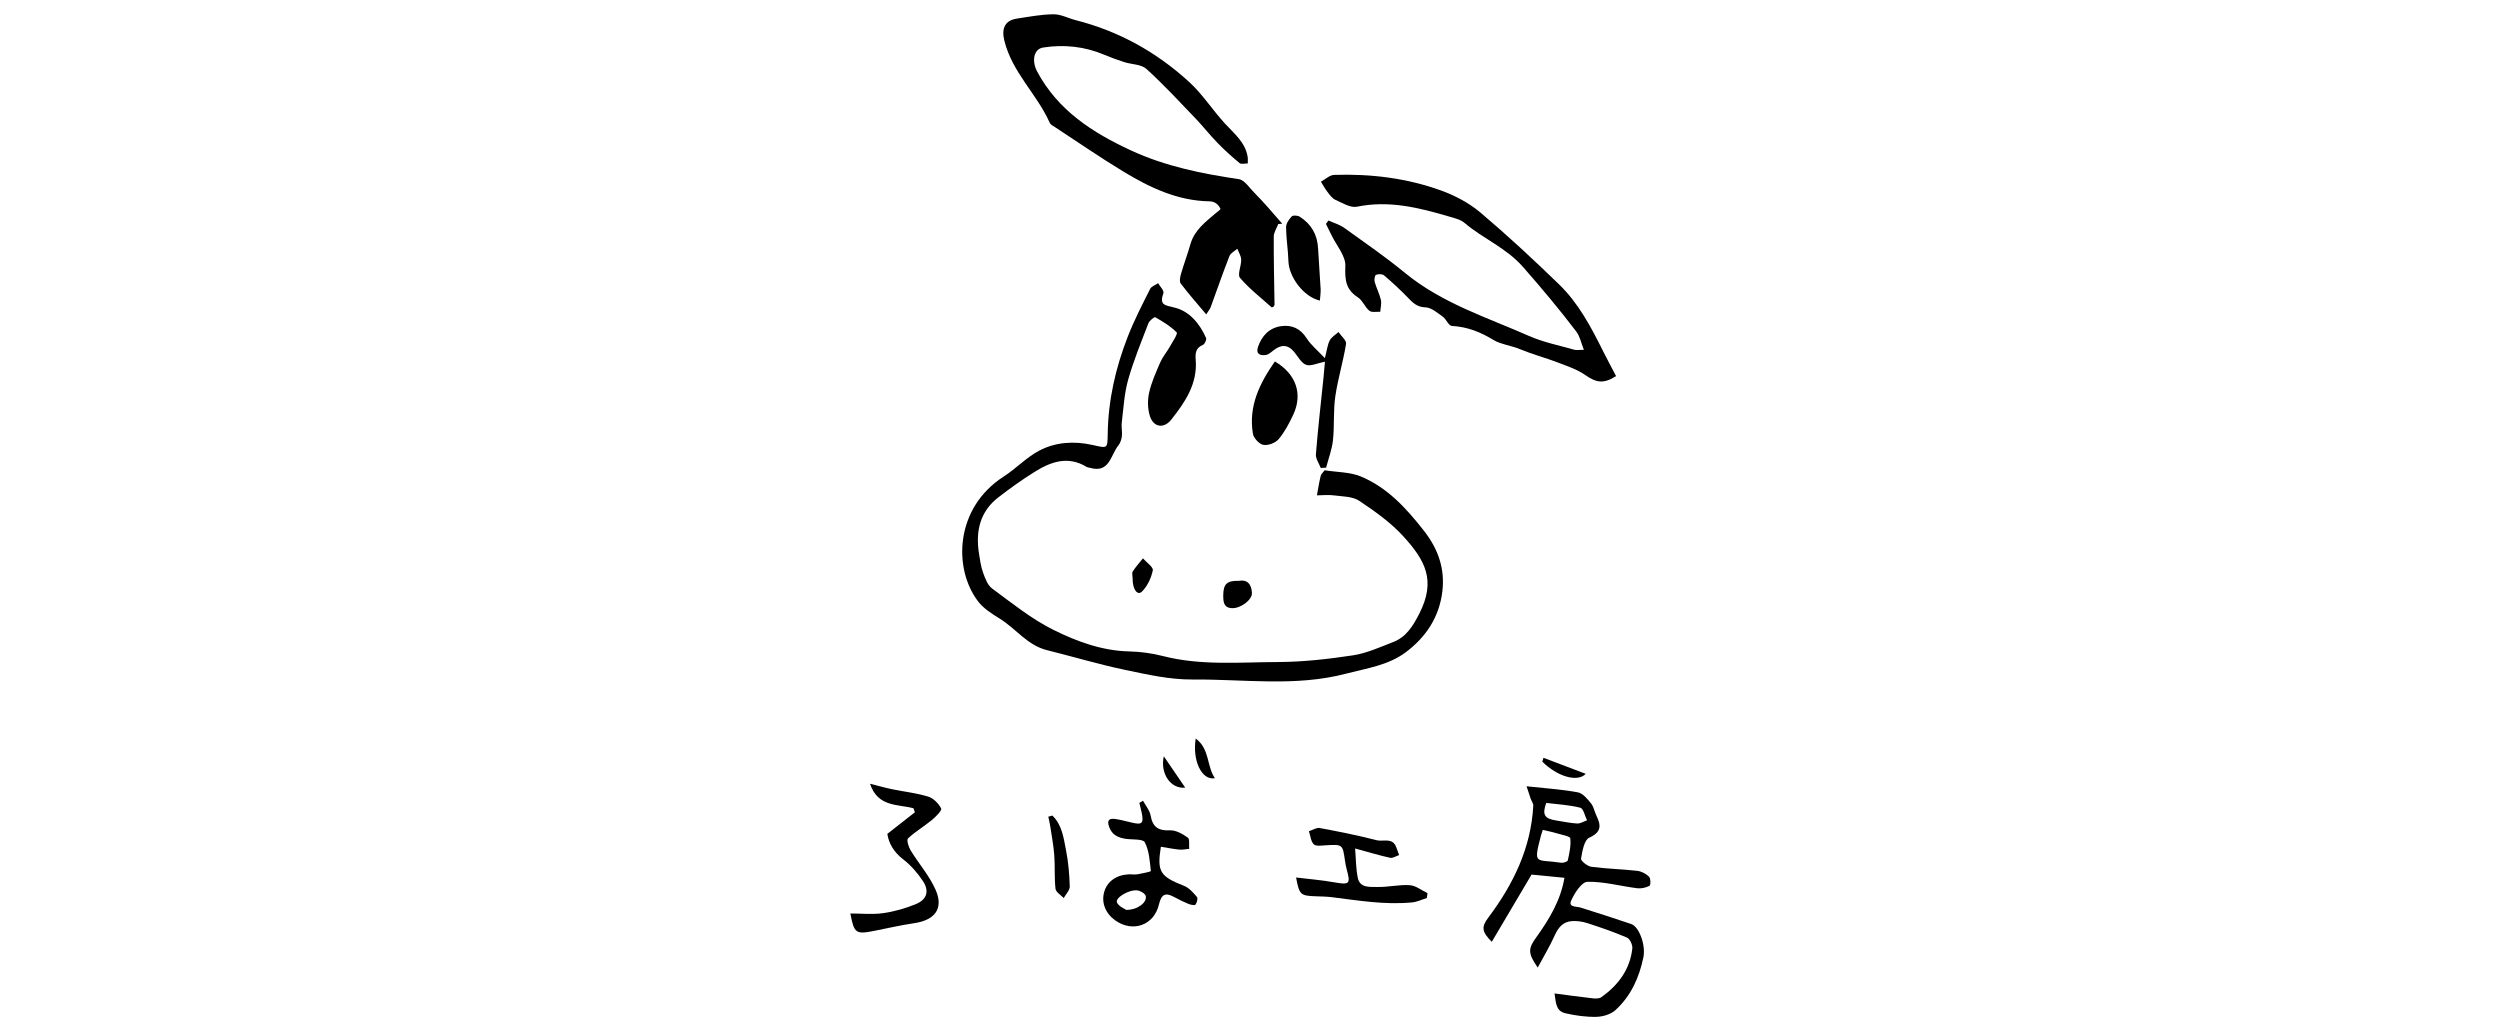 <?xml version="1.0" encoding="UTF-8"?>
<svg data-bbox="340.14 5.71 320.019 401.039" overflow="visible" viewBox="0 0 1000 414" xmlns="http://www.w3.org/2000/svg" data-type="shape">
    <g>
        <path d="M529.86 188.11c5.12.81 10.16.69 14.43 2.46 10.68 4.42 18.24 12.76 25.29 21.74 5.72 7.29 8.45 15.25 7.36 24.27-1.22 10.19-6.51 18.27-14.69 24.36-7.04 5.24-15.62 6.37-23.8 8.52-20.31 5.34-41 2.17-61.5 2.34-9.01.08-18.12-2-27.03-3.87-10.48-2.2-20.77-5.29-31.17-7.88-7.81-1.94-12.4-8.61-18.83-12.58-3.12-1.93-6.47-4.03-8.65-6.87-10.07-13.13-9.33-37.44 10.21-49.98 4.9-3.15 9.03-7.61 14.13-10.32 6.57-3.5 14.04-3.95 21.32-2.33 6.14 1.37 6.07 1.67 6.16-4.51.2-13.48 3.18-26.42 8.06-38.9 2.54-6.5 5.77-12.74 8.9-18.99.52-1.04 2.12-1.55 3.22-2.3.75 1.34 2.43 3 2.1 3.95-1.67 4.79.38 4.83 4.52 5.84 5.9 1.43 10.01 6.4 12.54 12.12.29.65-.54 2.48-1.25 2.77-2.91 1.16-3.11 3.4-2.9 5.92.78 9.64-4.23 16.99-9.77 23.98-2.95 3.73-7.11 3.09-8.54-1.39-.92-2.89-.99-6.4-.32-9.38.94-4.2 2.76-8.23 4.49-12.21.95-2.17 2.57-4.04 3.75-6.12 1.1-1.94 3.31-5.25 2.79-5.78-2.41-2.49-5.53-4.33-8.59-6.08-.36-.2-2.33 1.39-2.74 2.46-2.87 7.5-5.96 14.96-8.12 22.67-1.54 5.5-1.83 11.37-2.53 17.09-.21 1.74.27 3.57.06 5.31-.15 1.3-.61 2.77-1.42 3.76-3.1 3.81-3.48 11.23-11.38 8.94-.43-.12-.92-.13-1.29-.35-7.55-4.61-14.47-2.03-21.05 2.12-4.94 3.12-9.72 6.51-14.33 10.09-7.29 5.66-9.05 13.45-7.73 22.18.4 2.65.77 5.37 1.67 7.88.83 2.3 1.83 5.06 3.65 6.39 7.93 5.83 15.73 12.16 24.47 16.5 9.41 4.67 19.48 8.39 30.41 8.64 4.47.1 9.02.72 13.35 1.83 15.24 3.93 30.75 2.46 46.14 2.41 9.99-.04 20.04-1.17 29.94-2.68 5.53-.85 10.85-3.29 16.15-5.34 5.24-2.03 7.95-6.57 10.39-11.35 6.8-13.3 2.29-21.33-6.28-30.79-5.06-5.58-11.44-10.11-17.76-14.33-2.68-1.79-6.69-1.71-10.14-2.17-2.22-.3-4.52-.02-6.78-.01.48-2.58.87-5.18 1.49-7.72.16-.78.97-1.44 1.6-2.31z"/>
        <path d="M511.3 89.61c-.63 1.68-1.79 3.36-1.8 5.05-.05 9.05.19 18.1.31 27.15 0 .27-.22.54-.35.82-.27.11-.7.4-.79.31-4.31-3.85-8.95-7.44-12.67-11.8-1.12-1.31.55-4.8.48-7.28-.04-1.47-1-2.91-1.55-4.36-1.08.96-2.68 1.72-3.15 2.92-2.65 6.77-5.02 13.65-7.52 20.48-.24.66-.74 1.23-1.76 2.86-3.69-4.4-7.12-8.25-10.21-12.36-.62-.82-.23-2.66.13-3.91 1.15-3.96 2.62-7.82 3.74-11.78 1.62-5.73 6.12-9 10.3-12.58.62-.53 1.83-1.33 1.72-1.59-.34-.87-1.05-1.71-1.83-2.25-.69-.48-1.67-.75-2.53-.76-12.77-.2-23.84-5.47-34.39-11.86-9.33-5.65-18.32-11.85-27.45-17.83-.74-.49-1.74-.95-2.06-1.67-5.09-11.49-15.08-20.24-18.18-32.9-1.19-4.86.16-8.1 5.02-8.83 4.88-.74 9.79-1.7 14.69-1.73 2.96-.02 5.9 1.62 8.89 2.37 17.21 4.37 32.31 12.8 45.31 24.69 5.37 4.91 9.39 11.27 14.35 16.67 3.66 3.97 7.99 7.36 9.03 13.09.17.92.07 1.89.09 2.84-1.12-.02-2.61.42-3.28-.13-3.08-2.53-6.05-5.22-8.83-8.08-3.09-3.18-5.84-6.7-8.91-9.9-6.41-6.68-12.7-13.51-19.56-19.71-2.06-1.86-5.86-1.76-8.81-2.7-2.68-.86-5.34-1.82-7.93-2.92-7.92-3.35-16.15-4.24-24.56-2.92-3.85.6-4.59 5.48-2.37 9.62 8.33 15.55 22.12 24.4 37.51 31.53 13.74 6.37 28.31 9.29 43.16 11.5 2.29.34 4.22 3.49 6.21 5.45 1.9 1.88 3.69 3.89 5.47 5.88 1.92 2.14 3.78 4.32 5.67 6.48-.53.06-1.06.1-1.59.14z"/>
        <path d="M646.43 150.45c-5.04 3.19-7.93 2.62-12.28-.41-3.32-2.31-7.37-3.64-11.21-5.11-4.89-1.87-9.99-3.2-14.81-5.21-3.53-1.47-7.95-2.03-10.56-3.63-5.43-3.32-10.59-5.37-16.84-5.72-1.28-.07-2.24-2.74-3.68-3.76-2.14-1.51-4.53-3.6-6.87-3.67-3.41-.1-5.07-1.86-7.08-3.94-3-3.11-6.19-6.05-9.48-8.85-.69-.59-2.34-.61-3.22-.2-.53.25-.77 1.95-.52 2.83.68 2.43 1.9 4.72 2.47 7.17.34 1.5-.14 3.18-.25 4.78-1.49-.1-3.41.34-4.36-.43-1.8-1.45-2.68-4.14-4.57-5.35-4.88-3.13-5.26-7.03-5.03-12.54.17-4.01-3.53-8.19-5.52-12.29-.74-1.53-1.5-3.04-2.25-4.56.35-.45.69-.9 1.04-1.36 2.11.97 4.44 1.63 6.29 2.95 8.23 5.9 16.58 11.67 24.4 18.09 14.7 12.05 32.58 17.68 49.53 25.15 5.71 2.52 11.98 3.76 18.03 5.49.92.26 1.98.04 3.89.04-1.11-2.77-1.58-5.38-3.01-7.26-6.76-8.9-13.93-17.45-21.32-25.86-6.82-7.76-15.96-11.3-23.37-17.61-1.6-1.36-3.98-1.93-6.1-2.55-12.08-3.55-24.14-6.61-36.99-3.96-2.58.53-5.82-1.51-8.58-2.74-1.27-.57-2.26-1.95-3.17-3.13-1-1.29-1.77-2.75-2.65-4.14 1.76-.95 3.5-2.66 5.3-2.72 14.69-.47 29.18 1.29 43 6.33 5.53 2.02 11.06 4.97 15.53 8.75 10.85 9.18 21.29 18.87 31.5 28.78 7.68 7.45 12.67 16.9 17.42 26.41 1.72 3.44 3.55 6.84 5.32 10.23z"/>
        <path d="M621.81 397.38c5.37.7 10.35 1.4 15.36 1.96 1.12.12 2.56.12 3.39-.47 6.73-4.81 11.44-11.05 12.37-19.49.15-1.4-.96-3.82-2.11-4.32-5.18-2.25-10.55-4.08-15.93-5.82-1.96-.63-4.16-.94-6.2-.79-3.48.26-5.39 2.55-6.8 5.71-1.9 4.24-4.32 8.24-6.8 12.86-4.14-5.89-3.75-7.68-.54-12.15 5.13-7.13 9.68-14.66 11.23-23.75-4.46-.43-8.73-.85-13.16-1.28-5.12 8.65-10.46 17.68-15.91 26.89-4.2-4.2-4.12-6.05-1.31-9.8 9.94-13.25 16.99-27.72 17.91-44.6.05-.93-.71-1.9-1.05-2.87-.55-1.6-1.06-3.21-1.64-4.95 7.51.82 14.09 1.24 20.52 2.43 1.98.36 3.81 2.63 5.26 4.4 1.09 1.34 1.39 3.3 2.17 4.93 1.85 3.87 2.12 6.55-2.86 8.8-2.03.91-2.8 5.41-3.29 8.41-.14.88 2.56 3.03 4.13 3.24 6.08.81 12.25.93 18.35 1.62 1.68.19 3.52 1.16 4.72 2.35.68.67.69 3.37.18 3.64-1.42.76-3.32 1.17-4.93.97-6.66-.84-13.29-2.7-19.9-2.58-2.27.04-5.13 4.47-6.48 7.46-1.28 2.82 2.06 2.32 3.75 2.86 6.78 2.15 13.57 4.28 20.29 6.59 3.06 1.05 5.83 8.3 4.83 13.25-1.64 8.11-5.01 15.54-11.19 21.18-1.85 1.69-5.02 2.62-7.6 2.68-4.14.09-8.39-.5-12.44-1.44-4.02-.95-3.74-4.68-4.32-7.92zm-4.68-65.43c-.31.94-.58 1.62-.76 2.33-3.15 12.09-2.1 9.25 8.09 10.82.86.13 2.55-.44 2.66-.94.62-2.91 1.33-5.94 1-8.81-.1-.86-3.4-1.42-5.28-1.99-1.7-.53-3.45-.87-5.71-1.41zm1.38-10.78c-1.73 4.69-.75 6.32 4.06 7.04 2.77.41 5.53 1.05 8.31 1.19 1.29.06 2.62-.83 3.93-1.28-.87-1.75-1.44-4.72-2.68-5.03-4.43-1.13-9.09-1.36-13.62-1.92z"/>
        <path d="M457.21 320.3c1.05 1.96 2.67 3.82 3.04 5.91.81 4.65 3.1 6.14 7.77 5.93 2.36-.11 5.04 1.45 7.11 2.91.83.59.41 2.94.56 4.49-1.34.12-2.69.43-4 .3-2.46-.25-4.9-.75-7.34-1.14-1.6 10.06-.32 11.87 9.31 15.66 2 .79 3.66 2.73 5.13 4.44.45.53-.01 2.26-.59 3.05-.28.39-1.86.09-2.71-.25-1.94-.78-3.83-1.7-5.66-2.71-3.47-1.92-5.24-1.44-6.25 2.88-1.97 8.37-10.41 11.31-17.38 6.46-3.95-2.76-5.69-7.04-4.57-11.26 1.13-4.26 4.71-6.94 9.74-7.23 1.2-.07 2.43.17 3.6-.02 1.89-.32 5.4-1.06 5.37-1.31-.44-3.92-.66-8.14-2.43-11.5-.74-1.41-4.98-.98-7.63-1.38-2.95-.45-5.37-1.46-6.57-4.62-1.08-2.88-.06-3.7 2.58-3.29 2.07.32 4.1.85 6.14 1.35 4.45 1.11 5.18.42 4.21-4.06-.27-1.26-.6-2.51-.9-3.76.49-.3.98-.58 1.47-.85zm-6.73 43.66c4.59.03 8.39-2.99 7.82-5.54-.22-1-2.17-2.14-3.42-2.27-3.41-.35-8.83 2.97-8.1 4.81.62 1.59 3 2.48 3.7 3z"/>
        <path d="M365.37 323.3c-6.28-1.68-14.25-.41-17.36-9.8 3.49.87 6.12 1.63 8.79 2.18 4.84 1 9.81 1.53 14.5 2.97 2.09.64 4.17 2.77 5.17 4.77.37.74-2.15 3.28-3.71 4.57-3.1 2.56-6.64 4.63-9.56 7.37-.63.59.19 3.39 1.03 4.76 3.25 5.33 7.53 10.16 10.01 15.8 3.27 7.45-.2 12.07-8.39 13.32-5.39.82-10.74 2.01-16.09 3.09-7.41 1.5-8.12 1.03-9.62-6.94 4.4 0 8.83.47 13.11-.13 4.41-.61 8.82-1.9 12.96-3.56 4.61-1.86 5.65-5.27 2.87-9.41-2.13-3.18-4.77-6.22-7.79-8.54-3.89-2.98-5.85-6.62-6.35-10.22l11.02-8.62c-.21-.53-.4-1.07-.59-1.61z"/>
        <path d="M542.05 339.39c.34 4.12.29 8.03 1.07 11.75.87 4.17 4.88 3.58 7.82 3.65 4.31.1 8.67-1 12.95-.72 2.43.16 4.74 2.05 7.1 3.17-.08.66-.17 1.32-.25 1.97-1.96.6-3.89 1.55-5.89 1.75-10.82 1.05-21.47-.76-32.15-2.09-2.05-.25-4.13-.28-6.2-.35-6.37-.21-6.75-.54-8.07-7.52 5.12.63 10.16 1.02 15.11 1.9 6.25 1.12 6.77.74 5.16-5.09-.32-1.16-.54-2.35-.71-3.54-.93-6.58-.94-6.56-7.8-6.14-1.6.1-3.85.44-4.69-.41-1.18-1.21-1.33-3.44-1.92-5.23 1.44-.46 2.99-1.53 4.3-1.28 7.63 1.42 15.25 2.92 22.76 4.88 2.63.68 6.38-1.24 7.86 2.79.38 1.05.77 2.09 1.16 3.14-1.2.4-2.51 1.33-3.58 1.1-4.34-.94-8.59-2.24-14.03-3.73z"/>
        <path d="M529.98 144.68c-3.16.61-5.74 1.93-7.55 1.24-1.97-.75-3.25-3.34-4.79-5.18-2.56-3.07-5.29-2.94-8.25-.59-.92.73-1.93 1.65-3.01 1.83-2.28.38-4.14-.39-3.19-3.19 1.5-4.41 4.48-7.63 9.2-8.32 4.27-.62 7.76.87 10.27 4.85 1.68 2.65 4.27 4.73 7.29 7.95.85-3.27 1.05-5.39 1.96-7.13.7-1.35 2.29-2.23 3.49-3.32 1.07 1.59 3.24 3.36 3.02 4.74-1.13 7.05-3.27 13.95-4.3 21.01-.84 5.76-.31 11.7-.93 17.51-.4 3.71-1.79 7.32-2.74 10.98-.72.04-1.44.09-2.15.13-.69-1.83-2.08-3.71-1.94-5.47.82-10.29 2-20.54 3.06-30.81.18-1.9.34-3.79.56-6.23z"/>
        <path d="M509.95 144.58c8.56 5.05 11.2 13.03 7.37 21.26-1.61 3.46-3.44 6.94-5.87 9.83-1.26 1.5-4.2 2.62-6.09 2.28-1.66-.29-3.89-2.69-4.19-4.44-1.84-10.94 2.61-20.07 8.78-28.93z"/>
        <path d="M527.96 120.24c-6.52-1.5-12.41-9.45-12.59-15.79-.13-4.53-.91-9.05-.94-13.57-.01-1.47 1.17-3.17 2.27-4.32.51-.53 2.38-.4 3.2.12 4.58 2.92 7.05 7.14 7.33 12.65.28 5.44.74 10.87 1.03 16.31.07 1.49-.19 3-.3 4.6z"/>
        <path d="M420.94 326.22c3.93 3.75 4.52 9.05 5.49 14.01.92 4.71 1.34 9.57 1.47 14.37.04 1.52-1.57 3.08-2.42 4.62-1.14-1.23-3.13-2.36-3.28-3.71-.5-4.42-.16-8.93-.49-13.38-.28-3.85-1.01-7.67-1.59-11.5-.2-1.33-.53-2.63-.8-3.95.53-.14 1.07-.3 1.62-.46z"/>
        <path d="M495.48 232.34c3.35-.64 5.16 1.27 5.29 4.88.1 2.75-4.49 6.12-7.84 6.05-3.48-.07-3.62-2.54-3.63-5 0-4.63 1.44-6.07 6.18-5.93z"/>
        <path d="M453.04 231.21c0-.89-.34-2.01.06-2.64 1.2-1.85 2.7-3.5 4.08-5.23 1.41 1.62 4.2 3.51 3.94 4.79-.61 3.03-2.14 6.29-4.29 8.46-1.81 1.83-3.86-.75-3.79-5.38z"/>
        <path d="M485.96 311.28c-5.36 1.01-9.08-7.25-7.67-15.87 5.66 4.19 4.32 10.98 7.67 15.87z"/>
        <path d="M617.38 303.12c5.62 2.13 11.23 4.26 16.91 6.41-3.2 3.45-11.24 1.19-17.36-4.85l.45-1.56z"/>
        <path d="M474.08 315.05c-5.81.63-10.11-5.66-8.56-12.54 2.73 3.99 5.46 7.99 8.56 12.54z"/>
    </g>
</svg>
